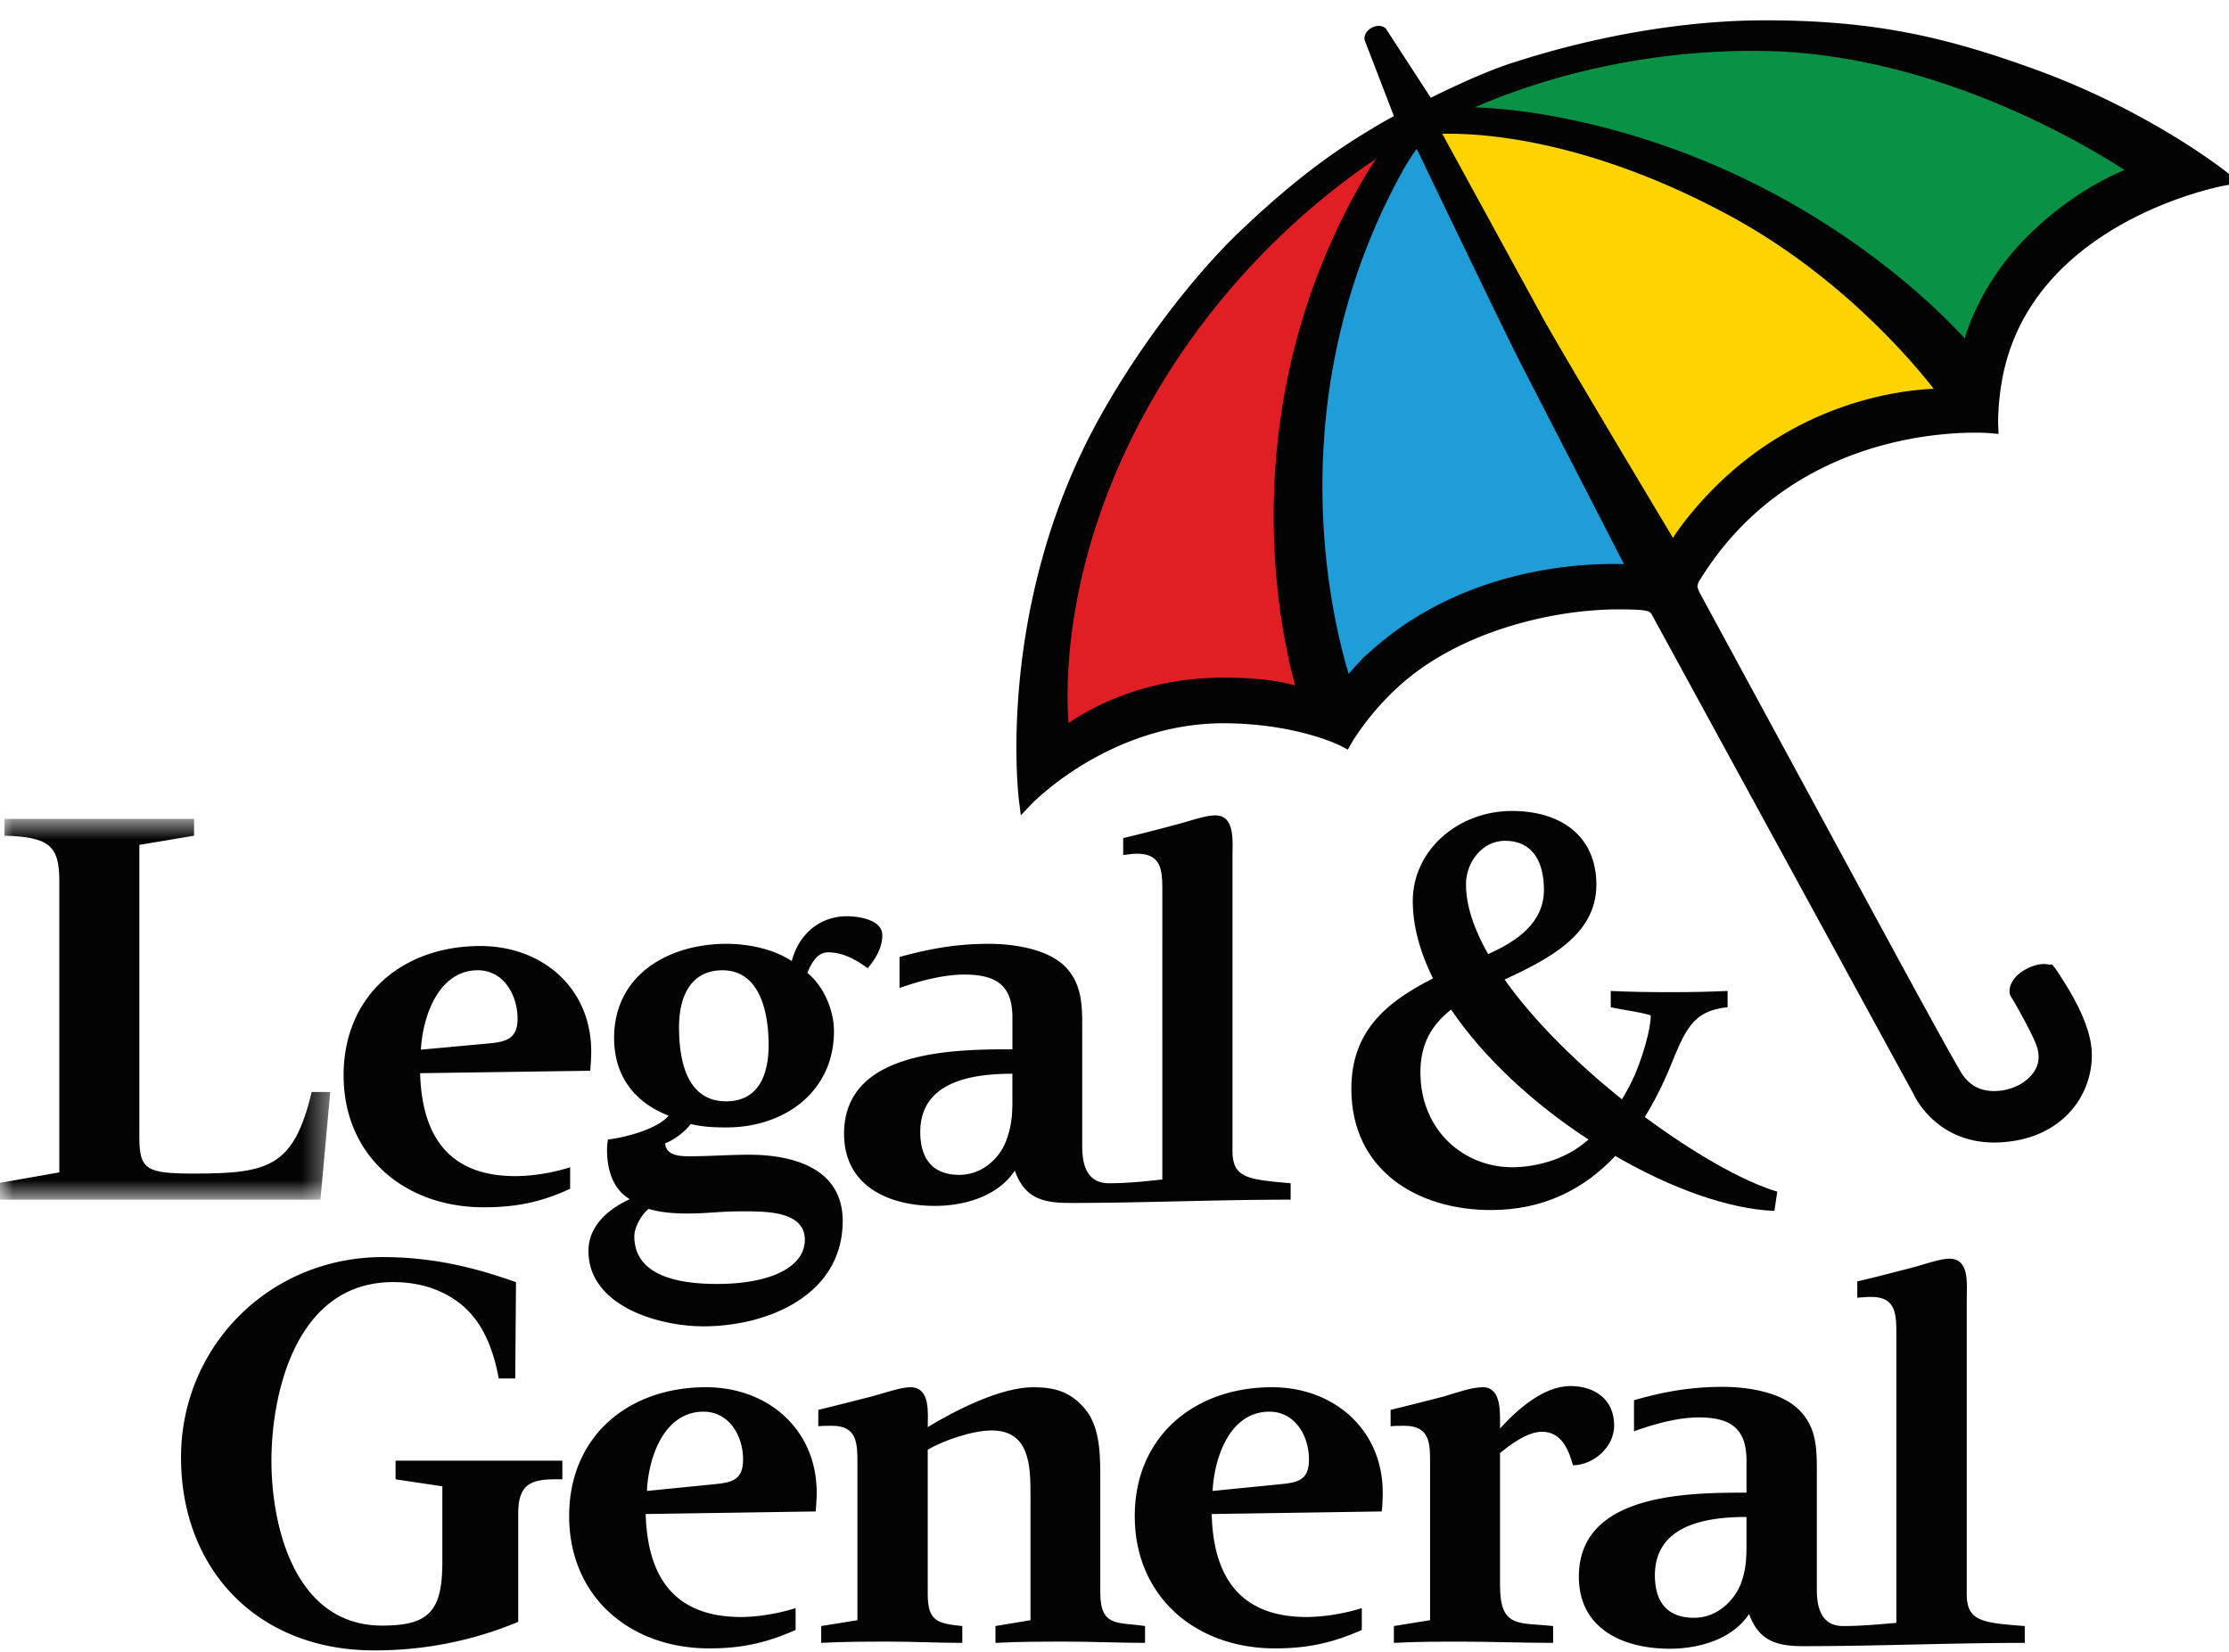 <svg viewBox="0 0 85 63" xmlns="http://www.w3.org/2000/svg" xmlns:xlink="http://www.w3.org/1999/xlink"><defs><path id="a" d="M0 .719v14.52h12.593V.72H.001z"/></defs><g fill="none" fill-rule="evenodd"><path d="M54.905 4.266a.149.149 0 0 0 .09.278c.016-.002 1.588-.163 4.17.313 10.12 1.877 15.725 8.655 15.78 8.723a.15.15 0 0 0 .155.05c.057-.014.1-.06.11-.118.003-.022.394-2.19 2.414-4.201 2.001-1.995 4.022-2.607 4.042-2.613a.15.15 0 0 0 .105-.119.15.15 0 0 0-.06-.145c-.068-.049-6.872-4.85-14.577-4.922-7.202-.07-12.18 2.726-12.229 2.754" fill="#099146"/><path d="M54.523 4.702a.15.15 0 0 0-.114.22l4.053 7.414c.693 1.27 5.17 8.739 5.216 8.815a.15.15 0 0 0 .141.072.152.152 0 0 0 .127-.096c.002-.004.185-.462.98-1.402 3.995-4.722 9.308-4.476 9.362-4.473a.15.15 0 0 0 .13-.235c-.03-.043-3.114-4.414-8.336-7.211-6.739-3.621-11.511-3.11-11.559-3.104" fill="#FDD400"/><path d="M53.965 5.047c-.02.023-.474.577-.86 1.275-5.544 10.058-1.944 19.945-1.907 20.044a.15.15 0 0 0 .13.096.15.15 0 0 0 .142-.078c.002-.005.296-.536 1.18-1.315 4.126-3.64 9.681-3.103 9.736-3.097a.149.149 0 0 0 .149-.217l-4.12-8.009c-.723-1.408-4.165-8.596-4.2-8.668a.15.15 0 0 0-.25-.031" fill="#1E9DD8"/><path d="M53.448 4.965c-.057.03-5.771 3.055-9.743 9.826-4.243 7.238-3.34 13.273-3.33 13.333a.151.151 0 0 0 .097.117.151.151 0 0 0 .15-.029c.022-.02 2.245-1.953 6.087-1.94 2.225.003 3.029.453 3.036.458.054.03.123.025.17-.014a.15.15 0 0 0 .047-.164c-.017-.052-.948-2.823-.948-6.884 0-3.526.701-8.024 3.31-12.56a17.64 17.64 0 0 1 1.31-1.917.149.149 0 0 0 0-.188.15.15 0 0 0-.186-.038" fill="#E21E25"/><path d="M60.316 43.666c-.718.564-1.782.849-2.645.849-1.884 0-3.505-1.438-3.505-3.615 0-1.104.433-1.814 1.17-2.398 1.254 1.853 3.163 3.603 5.239 4.957-.082.075-.17.14-.259.207Zm-2.924-11.6c1.107 0 1.484.877 1.484 1.863 0 1.296-1.07 1.98-2.128 2.457-.533-.938-.845-1.841-.845-2.663 0-.828.608-1.658 1.49-1.658Zm10.383 13.38c-1.323-.396-3.18-1.463-5.053-2.847.36-.586.683-1.222.953-1.878.59-1.443.863-2.173 2.205-2.31v-.62c-.728.035-1.486.047-2.252.047-.73 0-1.466-.012-2.204-.046v.62c.5.115 1.03.16 1.525.308 0 .575-.322 1.588-.605 2.27-.15.33-.315.64-.492.935-1.716-1.373-3.356-2.985-4.476-4.568 1.614-.758 3.5-1.673 3.5-3.614 0-1.855-1.344-2.816-3.222-2.816-2.058 0-3.78 1.501-3.78 3.436 0 .973.287 1.971.77 2.951-1.86.935-3.112 2.075-3.112 4.208 0 3.109 2.516 4.625 5.319 4.625 2.025 0 3.559-.804 4.746-2.062 2.113 1.226 4.304 2.023 6.067 2.095l.111-.734ZM59.983 55.881c-.159-.595-.45-1.279-1.174-1.279-.545 0-1.19.463-1.607.816v5.045c0 1.636.71 1.409 2.025 1.549v.642c-1.156 0-2.336-.047-3.483-.047-.865 0-1.72 0-2.59.047v-.642l1.38-.223v-6.1c0-.719-.06-1.314-.979-1.314-.18 0-.348 0-.526.018v-.625c.672-.16 1.347-.336 2.019-.508.456-.136 1.06-.356 1.498-.356.672 0 .656.864.656 1.346v.226c.643-.708 1.653-1.617 2.683-1.617.932 0 1.67.512 1.67 1.504 0 .814-.77 1.504-1.572 1.518M40.689 62.606c-.91 0-1.825 0-2.728.048v-.642l1.335-.222v-4.804c0-1.071-.028-2.433-1.476-2.433-.725 0-1.817.37-2.442.733v5.51c0 1.03.37 1.122 1.318 1.216v.642c-.93 0-1.864-.048-2.776-.048-.873 0-1.736 0-2.605.048v-.642l1.382-.222v-5.988c0-.765-.013-1.427-.967-1.427-.177 0-.35 0-.525.017v-.623c.672-.162 1.345-.337 2.02-.509.611-.164 1.128-.356 1.492-.356.778 0 .661 1.008.661 1.52 1.057-.64 2.778-1.52 4.024-1.52.81 0 1.416.174 1.951.801.645.736.605 1.952.605 2.884v4.158c0 1.328.698 1.106 1.707 1.265v.642c-.98 0-1.979-.048-2.976-.048" fill="#020302"/><g transform="translate(0 30.51)"><mask id="b" fill="#fff"><use xlink:href="#a"/></mask><path d="M12.22 15.24H0v-.643l2.262-.397V3.07c0-1.326-.396-1.662-2.09-1.709V.72H7.4v.641l-2.086.35v11.16c0 1.235.287 1.375 2.086 1.375 2.844 0 3.807-.254 4.484-3.11h.709l-.373 4.105Z" fill="#020302" mask="url(#b)"/></g><path d="M21.155 56.416c-.995 0-1.393.267-1.393 1.31v4.127a14.14 14.14 0 0 1-5.507 1.087c-4.417 0-7.352-3.07-7.352-7.36 0-4.213 3.35-7.639 7.702-7.639 2.12 0 3.821.513 5.072.957l-.029 3.673h-.629c-.207-1.123-.593-2.07-1.312-2.723-.691-.609-1.607-.953-2.714-.953-3.75 0-4.642 4.327-4.642 6.81 0 2.549.912 6.29 4.222 6.29 1.802 0 2.295-.562 2.295-2.437v-2.875l-1.783-.267v-.71h6.36v.71h-.29ZM66.6 57.852c-1.428 0-3.493.255-3.493 2.225 0 .995.452 1.62 1.497 1.62.845 0 1.5-.61 1.775-1.283.194-.513.221-.93.221-1.49v-1.072Zm2.17 4.927c-1.012 0-1.698-.194-2.07-1.227-.689 1.033-2.03 1.325-3.025 1.325-1.798 0-3.467-.767-3.467-2.748 0-3.172 4.126-3.204 6.392-3.204v-1.22c0-1.186-.558-1.649-1.815-1.649-.82 0-1.715.257-2.475.529V53.4c1.056-.304 2.102-.51 3.393-.51.915 0 2.183.188 2.87.848.739.703.71 1.584.71 2.546v4.355c0 .765.23 1.373 1 1.373.671 0 1.378-.063 2.032-.123V50.9c0-.78-.01-1.44-.96-1.44-.171 0-.346.015-.53.032v-.624c.674-.154 1.347-.334 2.028-.507.608-.163 1.127-.358 1.489-.358.774 0 .657.977.657 1.524v11.269c0 1.042.61 1.093 2.213 1.216v.642c-2.826 0-5.616.125-8.442.125ZM38.607 40.949c-1.447 0-3.514.251-3.514 2.223 0 .99.45 1.633 1.488 1.633.868 0 1.531-.624 1.785-1.294.19-.499.24-.933.24-1.492v-1.07Zm2.17 4.927c-1.033 0-1.707-.192-2.078-1.232-.69 1.04-2.034 1.345-3.042 1.345-1.788 0-3.47-.77-3.47-2.754 0-3.172 4.134-3.218 6.42-3.218V38.8c0-1.186-.574-1.633-1.83-1.633-.823 0-1.734.252-2.475.512v-1.183c1.063-.29 2.088-.502 3.41-.502.895 0 2.18.178 2.872.836.722.705.685 1.6.685 2.563v4.34c0 .767.232 1.392 1.015 1.392.66 0 1.366-.065 2.04-.145V33.996c0-.786-.017-1.438-.971-1.438-.172 0-.347.034-.522.047v-.643a68.256 68.256 0 0 0 2.007-.511c.608-.16 1.12-.354 1.511-.354.753 0 .65.994.65 1.521V43.89c0 1.045.598 1.091 2.218 1.236v.625c-2.84 0-5.618.126-8.44.126ZM48.407 53.837c-1.52 0-2.101 1.757-2.166 3.023l2.585-.257c.678-.067 1.09-.159 1.09-.946 0-.897-.528-1.82-1.509-1.82m4.283 3.805-6.482.098c.055 2.371 1.061 3.927 3.613 3.927.693 0 1.517-.147 2.11-.339v.834c-1.113.492-2.057.702-3.316.702-3.012 0-5.342-1.967-5.342-5.047 0-3.04 2.278-4.913 5.233-4.913 2.36 0 4.223 1.615 4.223 4.021 0 .224-.013.481-.039.717" fill="#020302"/><path d="M28.266 46.197c-.836 0-1.239.082-2.071.082-.55 0-1.055-.05-1.459-.177-.273.21-.547.704-.547 1.04 0 1.327 1.287 1.824 3.152 1.824 2.096 0 3.35-.673 3.35-1.681 0-1.117-1.523-1.088-2.425-1.088m-.72-9.194c-1.155 0-1.652.93-1.652 2.163 0 1.43.368 2.835 1.795 2.835 1.16 0 1.621-.895 1.621-2.145 0-1.329-.366-2.853-1.763-2.853m5.54-.078c-.45-.335-.952-.606-1.51-.606-.433 0-.647.446-.79.782.628.513 1.015 1.426 1.015 2.225 0 2.318-1.895 3.67-4.096 3.67-.46 0-.91-.016-1.363-.13-.241.306-.61.593-.978.737.03.469.561.494.913.494.769 0 1.528-.06 2.28-.06 1.686 0 3.577.514 3.577 2.527 0 2.836-2.87 4.018-5.308 4.018-1.703 0-4.387-.77-4.387-2.876 0-.964.771-1.604 1.573-1.973-.66-.396-.865-1.153-.865-1.888 0-.131.015-.254.033-.386.658-.079 1.895-.398 2.315-.912-1.325-.513-2.078-1.538-2.078-2.962 0-2.418 2.09-3.591 4.288-3.591.822 0 1.797.196 2.487.659.259-1.004 1.046-1.711 2.109-1.711.43 0 1.344.13 1.344.72 0 .479-.26.913-.558 1.263M18.221 37.003c-1.507 0-2.106 1.78-2.17 3.028l2.592-.238c.67-.065 1.093-.18 1.093-.946 0-.898-.53-1.844-1.515-1.844m4.286 3.832-6.486.093c.065 2.356 1.06 3.925 3.63 3.925.694 0 1.5-.143 2.091-.339v.822c-1.104.51-2.06.706-3.295.706-3.018 0-5.344-1.959-5.344-5.032 0-3.06 2.26-4.932 5.212-4.932 2.382 0 4.23 1.616 4.23 4.017 0 .244-.017.5-.038.74M26.826 53.837c-1.51 0-2.102 1.757-2.156 3.023l2.576-.257c.67-.067 1.09-.159 1.09-.946 0-.897-.53-1.82-1.51-1.82m4.281 3.805-6.485.098c.069 2.371 1.065 3.927 3.636 3.927.686 0 1.484-.147 2.081-.339v.834c-1.112.492-2.049.702-3.292.702-3.02 0-5.343-1.967-5.343-5.047 0-3.04 2.255-4.913 5.216-4.913 2.373 0 4.224 1.615 4.224 4.021 0 .224-.02.481-.037.717M58.593 12.264c-.306-.563-4.052-7.414-4.052-7.414s4.696-.553 11.47 3.086c5.252 2.814 8.285 7.166 8.285 7.166s-5.39-.312-9.486 4.527c-.828.98-1.004 1.445-1.004 1.445s-4.513-7.527-5.213-8.81Zm-6.04 12.693c-.922.811-1.215 1.356-1.215 1.356s-3.677-9.804 1.898-19.919a9.149 9.149 0 0 1 .844-1.252s3.469 7.246 4.202 8.672l4.12 8.009s-5.625-.595-9.85 3.134Zm-5.843 1.165c-3.951-.011-6.188 1.978-6.188 1.978s-.953-5.957 3.312-13.233c3.996-6.814 9.683-9.77 9.683-9.77s-.712.886-1.323 1.937c-5.715 9.938-2.373 19.567-2.373 19.567s-.801-.475-3.111-.48Zm20.423-24.46c7.746.072 14.49 4.892 14.49 4.892s-2.05.604-4.105 2.65c-2.081 2.074-2.456 4.283-2.456 4.283S69.489 6.62 59.192 4.71c-2.639-.487-4.212-.315-4.212-.315s4.908-2.804 12.153-2.734ZM78.135 37.08s-.272-.146-.802.16c-.47.286-.421.589-.421.589s.023.043.023.049c.135.217.685 1.18.923 1.735.25.565.308 1.307-.568 1.912-.469.318-1.35.537-2.058.182-.163-.077-.409-.263-.616-.551-.301-.417-3.96-7.192-3.96-7.192l-6.08-11.214s-.144-.276-.126-.406c.03-.216.088-.304.164-.42 3.95-6.347 11.305-5.683 11.305-5.683s-.037-.821.177-1.935c1.22-6.156 8.67-7.501 8.67-7.501s-2.915-2.345-7.405-3.95c-3.268-1.173-5.928-1.797-10.028-1.8-4.816-.003-9.045 1.446-9.537 1.596-1.338.418-3.333 1.44-3.333 1.44L52.638 1.28s-.068-.043-.203.028c-.12.064-.123.153-.123.153l1.195 3.102s-.433.213-.967.536c-.988.601-2.58 1.553-5.09 3.952-1.516 1.449-3.67 4.094-5.341 7.132-3.888 7.093-2.977 14.29-2.977 14.29s3.06-3.212 7.622-3.17c2.869.03 4.535.91 4.535.91s.665-1.181 1.944-2.317c2.34-2.083 5.943-2.958 8.6-2.936.592.003.902.023 1.102.086.166.055.27.202.27.202L73.21 41.579s.77 1.805 3.006 1.709c2.177-.09 3.274-1.578 3.274-3.048.008-1.22-1.109-2.78-1.324-3.125l-.03-.035Z" fill="#020302"/><path d="M58.593 12.264c-.306-.563-4.052-7.414-4.052-7.414s4.696-.553 11.47 3.086c5.252 2.814 8.285 7.166 8.285 7.166s-5.39-.312-9.486 4.527c-.828.98-1.004 1.445-1.004 1.445s-4.513-7.527-5.213-8.81Zm-6.04 12.693c-.922.811-1.215 1.356-1.215 1.356s-3.677-9.804 1.898-19.919a9.149 9.149 0 0 1 .844-1.252s3.469 7.246 4.202 8.672l4.12 8.009s-5.625-.595-9.85 3.134Zm-5.843 1.165c-3.951-.011-6.188 1.978-6.188 1.978s-.953-5.957 3.312-13.233c3.996-6.814 9.683-9.77 9.683-9.77s-.712.886-1.323 1.937c-5.715 9.938-2.373 19.567-2.373 19.567s-.801-.475-3.111-.48Zm20.423-24.46c7.746.072 14.49 4.892 14.49 4.892s-2.05.604-4.105 2.65c-2.081 2.074-2.456 4.283-2.456 4.283S69.489 6.62 59.192 4.71c-2.639-.487-4.212-.315-4.212-.315s4.908-2.804 12.153-2.734ZM78.135 37.08s-.272-.146-.802.16c-.47.286-.421.589-.421.589s.023.043.023.049c.135.217.685 1.18.923 1.735.25.565.308 1.307-.568 1.912-.469.318-1.35.537-2.058.182-.163-.077-.409-.263-.616-.551-.301-.417-3.96-7.192-3.96-7.192l-6.08-11.214s-.144-.276-.126-.406c.03-.216.088-.304.164-.42 3.95-6.347 11.305-5.683 11.305-5.683s-.037-.821.177-1.935c1.22-6.156 8.67-7.501 8.67-7.501s-2.915-2.345-7.405-3.95c-3.268-1.173-5.928-1.797-10.028-1.8-4.816-.003-9.045 1.446-9.537 1.596-1.338.418-3.333 1.44-3.333 1.44L52.638 1.28s-.068-.043-.203.028c-.12.064-.123.153-.123.153l1.195 3.102s-.433.213-.967.536c-.988.601-2.58 1.553-5.09 3.952-1.516 1.449-3.67 4.094-5.341 7.132-3.888 7.093-2.977 14.29-2.977 14.29s3.06-3.212 7.622-3.17c2.869.03 4.535.91 4.535.91s.665-1.181 1.944-2.317c2.34-2.083 5.943-2.958 8.6-2.936.592.003.902.023 1.102.086.166.055.27.202.27.202L73.21 41.579s.77 1.805 3.006 1.709c2.177-.09 3.274-1.578 3.274-3.048.008-1.22-1.109-2.78-1.324-3.125l-.03-.035Z" stroke="#020302" stroke-width=".56"/></g></svg>